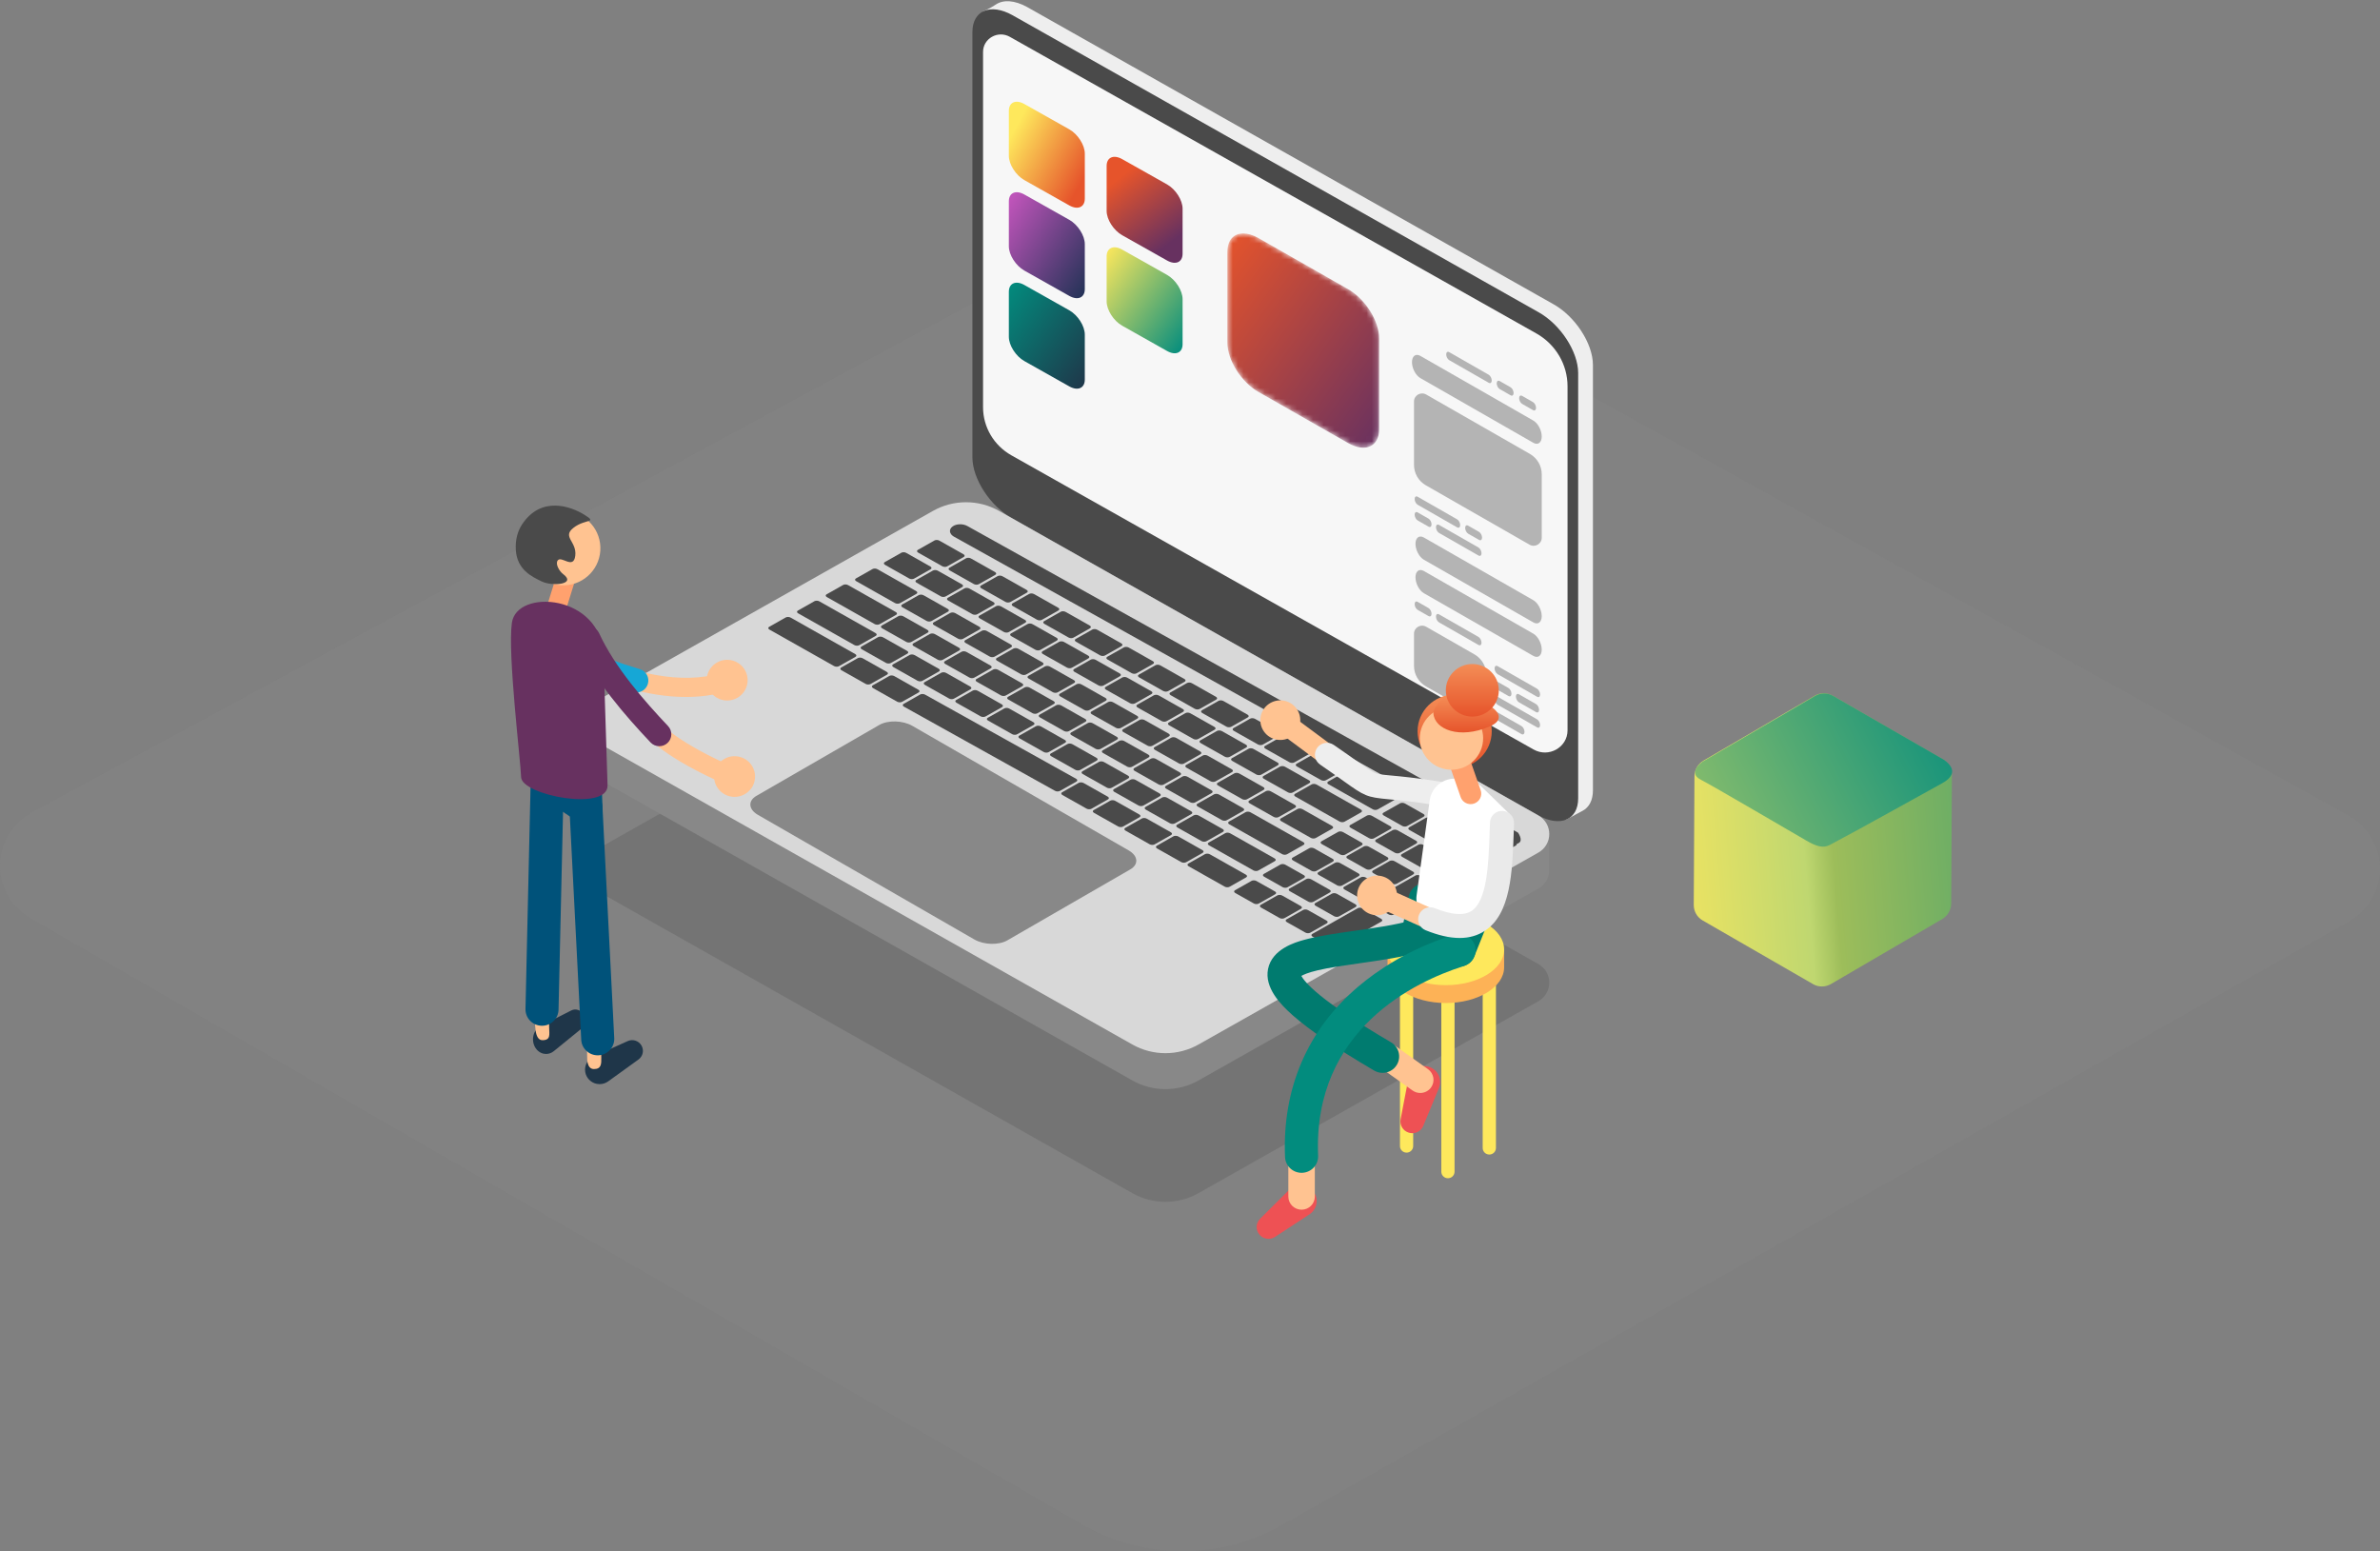 <svg width="445" height="290" viewBox="0 0 445 290" fill="none" xmlns="http://www.w3.org/2000/svg">
<rect x="0" y="0" width="445" height="290" fill="#808080" stroke="none"/>
<g style="mix-blend-mode:multiply" opacity="0.25">
<path fill-rule="evenodd" clip-rule="evenodd" d="M206.178 43.539L6.049 151.823C2.033 154.042 0.017 157.915 0 161.795V161.892C0.017 165.773 2.033 169.647 6.049 171.864L202.965 285.35C214.192 291.55 228.025 291.55 239.253 285.35L438.952 172.415C442.984 170.188 445 166.291 445 162.394C445 158.498 442.984 154.601 438.952 152.374L242.465 43.539C236.852 40.439 230.586 38.889 224.322 38.889C218.056 38.889 211.791 40.439 206.178 43.539Z" fill="#888888"/>
</g>
<path fill-rule="evenodd" clip-rule="evenodd" d="M316.727 66.717L316.726 66.716C316.726 66.716 316.727 66.717 316.727 66.717Z" fill="#B3F0FF"/>
<path fill-rule="evenodd" clip-rule="evenodd" d="M270.825 66.799C270.825 66.799 270.825 66.799 270.825 66.799C270.825 66.799 270.825 66.799 270.825 66.799Z" fill="#B3F0FF"/>
<g style="mix-blend-mode:multiply" opacity="0.25">
<path fill-rule="evenodd" clip-rule="evenodd" d="M110.906 166.141L211.734 223.065C215.554 225.221 220.259 225.221 224.078 223.065L287.619 187.191C290.362 185.643 290.362 181.772 287.619 180.223L186.791 123.299C182.972 121.143 178.266 121.143 174.447 123.299L110.906 159.173C108.163 160.721 108.163 164.592 110.906 166.141Z" fill="#4A4A4A"/>
</g>
<path fill-rule="evenodd" clip-rule="evenodd" d="M292.797 153.247L193.867 94.323C189.748 92.05 186.408 86.942 186.408 82.914L183.806 2.138C183.806 2.138 185.18 1.537 186.189 0.85C187.555 -0.081 189.667 0.002 192.037 1.309L290.38 56.83C294.5 59.102 297.839 64.21 297.839 68.239V147.746C297.839 149.621 297.116 150.932 295.927 151.568C294.561 152.298 292.797 153.247 292.797 153.247Z" fill="#EEEEEE"/>
<path fill-rule="evenodd" clip-rule="evenodd" d="M287.619 152.435L189.276 96.914C185.157 94.642 181.817 89.534 181.817 85.505V5.999C181.817 1.971 185.157 0.547 189.276 2.82L287.619 58.34C291.739 60.612 295.079 65.72 295.079 69.749V149.256C295.079 153.284 291.739 154.708 287.619 152.435Z" fill="#4A4A4A"/>
<path fill-rule="evenodd" clip-rule="evenodd" d="M282.961 159.859L217.611 195.834L116.084 138.515L108.903 134.462V140.941V142.239C109.088 143.364 109.754 144.425 110.906 145.075L211.734 201.999C213.556 203.026 215.579 203.563 217.611 203.611C219.84 203.662 222.08 203.126 224.078 201.999L287.619 166.126C288.771 165.475 289.437 164.415 289.621 163.289V161.992V156.326L282.961 159.859Z" fill="#888888"/>
<path fill-rule="evenodd" clip-rule="evenodd" d="M110.906 138.353L211.734 195.277C215.554 197.433 220.259 197.433 224.078 195.277L287.619 159.403C290.362 157.855 290.362 153.984 287.619 152.435L186.791 95.511C182.972 93.355 178.266 93.355 174.447 95.511L110.906 131.384C108.163 132.933 108.163 136.804 110.906 138.353Z" fill="#D8D8D8"/>
<path fill-rule="evenodd" clip-rule="evenodd" d="M169.996 108.153L165.475 105.6C165.212 105.452 165.193 105.222 165.431 105.086L168.527 103.335C168.766 103.199 169.173 103.209 169.436 103.358L173.957 105.91C174.22 106.06 174.239 106.289 174 106.425L170.905 108.177C170.665 108.312 170.258 108.301 169.996 108.153Z" fill="#4A4A4A"/>
<path fill-rule="evenodd" clip-rule="evenodd" d="M175.897 111.484L171.376 108.932C171.113 108.783 171.094 108.554 171.333 108.418L174.429 106.667C174.667 106.531 175.074 106.541 175.337 106.69L179.858 109.242C180.121 109.391 180.141 109.621 179.901 109.756L176.806 111.508C176.567 111.643 176.16 111.633 175.897 111.484Z" fill="#4A4A4A"/>
<path fill-rule="evenodd" clip-rule="evenodd" d="M181.798 114.816L177.277 112.264C177.014 112.115 176.995 111.886 177.234 111.75L180.33 109.998C180.569 109.862 180.976 109.873 181.238 110.022L185.759 112.574C186.022 112.723 186.042 112.952 185.802 113.088L182.707 114.84C182.468 114.975 182.061 114.965 181.798 114.816Z" fill="#4A4A4A"/>
<path fill-rule="evenodd" clip-rule="evenodd" d="M187.7 118.148L183.178 115.595C182.915 115.447 182.896 115.217 183.135 115.081L186.231 113.33C186.47 113.194 186.877 113.205 187.14 113.353L191.661 115.906C191.924 116.054 191.943 116.284 191.704 116.42L188.608 118.172C188.37 118.307 187.962 118.296 187.7 118.148Z" fill="#4A4A4A"/>
<path fill-rule="evenodd" clip-rule="evenodd" d="M193.601 121.479L189.08 118.927C188.817 118.778 188.798 118.549 189.036 118.413L192.132 116.662C192.371 116.526 192.778 116.536 193.041 116.685L197.562 119.237C197.825 119.386 197.844 119.616 197.605 119.751L194.51 121.503C194.271 121.639 193.864 121.628 193.601 121.479Z" fill="#4A4A4A"/>
<path fill-rule="evenodd" clip-rule="evenodd" d="M199.502 124.811L194.981 122.259C194.718 122.11 194.699 121.881 194.938 121.745L198.034 119.994C198.272 119.857 198.679 119.868 198.942 120.017L203.464 122.569C203.726 122.718 203.746 122.947 203.507 123.083L200.411 124.834C200.172 124.97 199.765 124.96 199.502 124.811Z" fill="#4A4A4A"/>
<path fill-rule="evenodd" clip-rule="evenodd" d="M205.404 128.143L200.883 125.59C200.619 125.442 200.601 125.212 200.839 125.076L203.935 123.325C204.174 123.189 204.581 123.2 204.843 123.348L209.365 125.901C209.628 126.049 209.647 126.279 209.408 126.415L206.312 128.166C206.073 128.302 205.666 128.291 205.404 128.143Z" fill="#4A4A4A"/>
<path fill-rule="evenodd" clip-rule="evenodd" d="M211.305 131.474L206.784 128.922C206.521 128.773 206.502 128.544 206.74 128.408L209.836 126.657C210.075 126.521 210.482 126.531 210.745 126.68L215.266 129.232C215.529 129.381 215.548 129.61 215.309 129.746L212.214 131.498C211.975 131.634 211.568 131.623 211.305 131.474Z" fill="#4A4A4A"/>
<path fill-rule="evenodd" clip-rule="evenodd" d="M217.206 134.806L212.685 132.254C212.422 132.105 212.403 131.875 212.642 131.739L215.738 129.988C215.976 129.853 216.384 129.863 216.646 130.011L221.167 132.564C221.43 132.713 221.449 132.942 221.211 133.078L218.115 134.829C217.876 134.965 217.469 134.955 217.206 134.806Z" fill="#4A4A4A"/>
<path fill-rule="evenodd" clip-rule="evenodd" d="M223.107 138.138L218.586 135.586C218.323 135.436 218.305 135.207 218.543 135.071L221.639 133.32C221.877 133.184 222.285 133.195 222.547 133.343L227.069 135.896C227.332 136.044 227.351 136.274 227.112 136.41L224.017 138.161C223.777 138.297 223.37 138.287 223.107 138.138Z" fill="#4A4A4A"/>
<path fill-rule="evenodd" clip-rule="evenodd" d="M229.009 141.469L224.488 138.917C224.225 138.768 224.206 138.539 224.445 138.403L227.54 136.652C227.779 136.516 228.186 136.526 228.449 136.675L232.97 139.227C233.233 139.376 233.252 139.605 233.013 139.742L229.918 141.493C229.678 141.629 229.271 141.618 229.009 141.469Z" fill="#4A4A4A"/>
<path fill-rule="evenodd" clip-rule="evenodd" d="M234.91 144.801L230.389 142.249C230.126 142.1 230.107 141.87 230.346 141.734L233.442 139.983C233.68 139.847 234.087 139.858 234.35 140.006L238.871 142.559C239.134 142.708 239.154 142.937 238.914 143.073L235.819 144.825C235.58 144.96 235.172 144.95 234.91 144.801Z" fill="#4A4A4A"/>
<path fill-rule="evenodd" clip-rule="evenodd" d="M240.811 148.132L236.29 145.581C236.027 145.431 236.008 145.202 236.247 145.066L239.343 143.315C239.581 143.179 239.989 143.19 240.252 143.338L244.772 145.891C245.035 146.04 245.055 146.269 244.816 146.405L241.72 148.156C241.481 148.292 241.074 148.282 240.811 148.132Z" fill="#4A4A4A"/>
<path fill-rule="evenodd" clip-rule="evenodd" d="M255.993 156.703L252.519 154.742C252.255 154.594 252.237 154.363 252.476 154.229L255.571 152.476C255.81 152.342 256.217 152.352 256.48 152.501L259.954 154.461C260.217 154.61 260.237 154.84 259.997 154.976L256.902 156.727C256.663 156.863 256.255 156.852 255.993 156.703Z" fill="#4A4A4A"/>
<path fill-rule="evenodd" clip-rule="evenodd" d="M260.811 159.424L257.338 157.462C257.075 157.315 257.056 157.084 257.294 156.949L260.39 155.197C260.629 155.062 261.036 155.072 261.299 155.221L264.773 157.182C265.036 157.331 265.055 157.56 264.816 157.696L261.721 159.448C261.481 159.583 261.074 159.573 260.811 159.424Z" fill="#4A4A4A"/>
<path fill-rule="evenodd" clip-rule="evenodd" d="M265.63 162.145L262.156 160.183C261.893 160.035 261.874 159.804 262.113 159.669L265.209 157.918C265.448 157.783 265.854 157.793 266.117 157.941L269.591 159.902C269.854 160.051 269.874 160.281 269.634 160.417L266.539 162.168C266.3 162.304 265.893 162.293 265.63 162.145Z" fill="#4A4A4A"/>
<path fill-rule="evenodd" clip-rule="evenodd" d="M270.449 164.865L266.975 162.903C266.711 162.755 266.693 162.525 266.932 162.39L270.027 160.638C270.266 160.503 270.673 160.513 270.936 160.662L274.41 162.623C274.673 162.772 274.692 163.001 274.453 163.137L271.358 164.888C271.119 165.024 270.711 165.013 270.449 164.865Z" fill="#4A4A4A"/>
<path fill-rule="evenodd" clip-rule="evenodd" d="M245.213 162.804L241.739 160.843C241.476 160.695 241.457 160.464 241.696 160.33L244.791 158.577C245.031 158.443 245.437 158.453 245.7 158.602L249.174 160.562C249.437 160.711 249.456 160.941 249.218 161.077L246.122 162.828C245.883 162.964 245.475 162.953 245.213 162.804Z" fill="#4A4A4A"/>
<path fill-rule="evenodd" clip-rule="evenodd" d="M250.032 165.525L246.558 163.563C246.294 163.415 246.276 163.185 246.515 163.05L249.61 161.298C249.849 161.163 250.256 161.173 250.519 161.322L253.993 163.283C254.256 163.432 254.275 163.661 254.036 163.797L250.941 165.549C250.701 165.684 250.294 165.674 250.032 165.525Z" fill="#4A4A4A"/>
<path fill-rule="evenodd" clip-rule="evenodd" d="M254.85 168.245L251.376 166.284C251.113 166.136 251.094 165.905 251.333 165.771L254.429 164.018C254.668 163.883 255.075 163.894 255.337 164.043L258.812 166.003C259.074 166.152 259.094 166.382 258.855 166.518L255.759 168.269C255.52 168.405 255.112 168.394 254.85 168.245Z" fill="#4A4A4A"/>
<path fill-rule="evenodd" clip-rule="evenodd" d="M259.669 170.966L256.195 169.004C255.931 168.856 255.913 168.626 256.152 168.491L264.637 163.688C264.876 163.553 265.283 163.563 265.546 163.712L269.02 165.674C269.282 165.821 269.302 166.052 269.063 166.187L260.578 170.989C260.339 171.125 259.931 171.114 259.669 170.966Z" fill="#4A4A4A"/>
<path fill-rule="evenodd" clip-rule="evenodd" d="M239.823 165.855L236.349 163.893C236.086 163.746 236.067 163.515 236.306 163.38L239.402 161.628C239.641 161.493 240.047 161.504 240.31 161.652L243.785 163.613C244.047 163.762 244.067 163.991 243.828 164.127L240.732 165.878C240.493 166.014 240.086 166.004 239.823 165.855Z" fill="#4A4A4A"/>
<path fill-rule="evenodd" clip-rule="evenodd" d="M244.642 168.576L241.168 166.614C240.905 166.466 240.886 166.235 241.125 166.1L244.22 164.348C244.459 164.214 244.866 164.224 245.129 164.372L248.603 166.333C248.866 166.482 248.885 166.712 248.646 166.848L245.551 168.599C245.312 168.734 244.904 168.724 244.642 168.576Z" fill="#4A4A4A"/>
<path fill-rule="evenodd" clip-rule="evenodd" d="M249.46 171.296L245.987 169.334C245.723 169.186 245.705 168.956 245.943 168.821L249.039 167.069C249.278 166.934 249.685 166.944 249.947 167.093L253.422 169.054C253.685 169.203 253.704 169.432 253.465 169.568L250.37 171.319C250.13 171.455 249.723 171.444 249.46 171.296Z" fill="#4A4A4A"/>
<path fill-rule="evenodd" clip-rule="evenodd" d="M234.433 168.905L230.959 166.944C230.696 166.796 230.677 166.565 230.916 166.431L234.012 164.678C234.251 164.544 234.657 164.554 234.92 164.703L238.395 166.663C238.658 166.812 238.677 167.042 238.438 167.178L235.342 168.929C235.103 169.065 234.696 169.054 234.433 168.905Z" fill="#4A4A4A"/>
<path fill-rule="evenodd" clip-rule="evenodd" d="M239.252 171.626L235.778 169.664C235.515 169.516 235.496 169.286 235.735 169.151L238.83 167.399C239.069 167.264 239.476 167.274 239.739 167.423L243.213 169.384C243.476 169.532 243.495 169.762 243.256 169.898L240.161 171.65C239.922 171.785 239.514 171.774 239.252 171.626Z" fill="#4A4A4A"/>
<path fill-rule="evenodd" clip-rule="evenodd" d="M244.071 174.346L240.597 172.385C240.333 172.237 240.314 172.006 240.554 171.872L243.649 170.119C243.888 169.984 244.295 169.995 244.557 170.144L248.031 172.104C248.295 172.253 248.314 172.482 248.075 172.619L244.98 174.37C244.74 174.506 244.333 174.495 244.071 174.346Z" fill="#4A4A4A"/>
<path fill-rule="evenodd" clip-rule="evenodd" d="M248.889 177.067L245.415 175.105C245.152 174.957 245.133 174.727 245.372 174.592L253.857 169.79C254.096 169.654 254.503 169.664 254.766 169.813L258.24 171.774C258.503 171.922 258.522 172.153 258.283 172.288L249.798 177.091C249.559 177.226 249.151 177.215 248.889 177.067Z" fill="#4A4A4A"/>
<path fill-rule="evenodd" clip-rule="evenodd" d="M250.484 153.593L242.191 148.912C241.929 148.763 241.909 148.534 242.149 148.398L245.244 146.646C245.483 146.511 245.89 146.521 246.153 146.67L254.446 151.351C254.709 151.5 254.728 151.73 254.489 151.866L251.393 153.617C251.154 153.753 250.747 153.742 250.484 153.593Z" fill="#4A4A4A"/>
<path fill-rule="evenodd" clip-rule="evenodd" d="M176.19 105.861L171.669 103.309C171.406 103.16 171.387 102.93 171.625 102.794L174.721 101.043C174.96 100.907 175.367 100.918 175.63 101.067L180.151 103.619C180.414 103.768 180.433 103.997 180.194 104.133L177.099 105.885C176.859 106.02 176.452 106.01 176.19 105.861Z" fill="#4A4A4A"/>
<path fill-rule="evenodd" clip-rule="evenodd" d="M182.091 109.193L177.57 106.64C177.307 106.492 177.288 106.262 177.527 106.126L180.623 104.375C180.861 104.239 181.268 104.249 181.531 104.399L186.052 106.95C186.315 107.099 186.335 107.329 186.095 107.465L183 109.217C182.761 109.352 182.354 109.341 182.091 109.193Z" fill="#4A4A4A"/>
<path fill-rule="evenodd" clip-rule="evenodd" d="M187.992 112.524L183.471 109.972C183.208 109.823 183.189 109.594 183.428 109.458L186.524 107.707C186.763 107.571 187.17 107.581 187.432 107.73L191.953 110.282C192.216 110.431 192.236 110.661 191.997 110.796L188.901 112.548C188.662 112.683 188.255 112.673 187.992 112.524Z" fill="#4A4A4A"/>
<path fill-rule="evenodd" clip-rule="evenodd" d="M193.894 115.856L189.372 113.304C189.11 113.155 189.09 112.925 189.329 112.79L192.425 111.038C192.664 110.902 193.071 110.913 193.334 111.061L197.855 113.614C198.118 113.762 198.137 113.992 197.898 114.128L194.803 115.88C194.564 116.015 194.156 116.005 193.894 115.856Z" fill="#4A4A4A"/>
<path fill-rule="evenodd" clip-rule="evenodd" d="M199.795 119.187L195.274 116.635C195.011 116.486 194.992 116.257 195.231 116.121L198.326 114.37C198.565 114.234 198.972 114.245 199.235 114.393L203.756 116.946C204.019 117.094 204.038 117.324 203.799 117.46L200.704 119.211C200.465 119.347 200.058 119.336 199.795 119.187Z" fill="#4A4A4A"/>
<path fill-rule="evenodd" clip-rule="evenodd" d="M205.696 122.519L201.175 119.967C200.912 119.818 200.893 119.588 201.132 119.453L204.228 117.701C204.466 117.566 204.874 117.576 205.136 117.725L209.658 120.277C209.921 120.426 209.94 120.655 209.701 120.791L206.605 122.543C206.366 122.678 205.959 122.668 205.696 122.519Z" fill="#4A4A4A"/>
<path fill-rule="evenodd" clip-rule="evenodd" d="M211.598 125.851L207.077 123.299C206.813 123.15 206.795 122.92 207.033 122.784L210.129 121.033C210.368 120.897 210.775 120.908 211.037 121.057L215.559 123.609C215.822 123.758 215.841 123.987 215.602 124.123L212.506 125.875C212.267 126.01 211.86 126 211.598 125.851Z" fill="#4A4A4A"/>
<path fill-rule="evenodd" clip-rule="evenodd" d="M217.499 129.183L212.978 126.63C212.715 126.481 212.696 126.252 212.935 126.116L216.03 124.365C216.269 124.229 216.676 124.239 216.939 124.388L221.46 126.94C221.723 127.089 221.742 127.319 221.503 127.455L218.408 129.206C218.169 129.342 217.762 129.331 217.499 129.183Z" fill="#4A4A4A"/>
<path fill-rule="evenodd" clip-rule="evenodd" d="M223.4 132.515L218.879 129.962C218.616 129.813 218.597 129.583 218.836 129.448L221.932 127.696C222.17 127.561 222.578 127.571 222.84 127.72L227.362 130.272C227.624 130.421 227.644 130.65 227.405 130.786L224.309 132.538C224.07 132.673 223.662 132.663 223.4 132.515Z" fill="#4A4A4A"/>
<path fill-rule="evenodd" clip-rule="evenodd" d="M229.301 135.845L224.781 133.294C224.518 133.144 224.499 132.915 224.737 132.779L227.833 131.028C228.072 130.892 228.479 130.903 228.741 131.051L233.263 133.604C233.526 133.753 233.545 133.982 233.306 134.118L230.211 135.869C229.971 136.005 229.564 135.995 229.301 135.845Z" fill="#4A4A4A"/>
<path fill-rule="evenodd" clip-rule="evenodd" d="M235.203 139.177L230.682 136.625C230.419 136.476 230.4 136.247 230.639 136.111L233.734 134.36C233.973 134.224 234.38 134.234 234.643 134.383L239.164 136.935C239.427 137.084 239.446 137.314 239.207 137.45L236.112 139.201C235.872 139.337 235.465 139.326 235.203 139.177Z" fill="#4A4A4A"/>
<path fill-rule="evenodd" clip-rule="evenodd" d="M241.104 142.509L236.583 139.957C236.32 139.808 236.301 139.579 236.54 139.442L239.636 137.691C239.874 137.555 240.282 137.566 240.544 137.714L245.065 140.267C245.328 140.416 245.348 140.645 245.108 140.781L242.013 142.532C241.774 142.668 241.366 142.658 241.104 142.509Z" fill="#4A4A4A"/>
<path fill-rule="evenodd" clip-rule="evenodd" d="M247.005 145.841L242.484 143.289C242.221 143.14 242.202 142.91 242.441 142.774L245.537 141.023C245.775 140.887 246.183 140.898 246.445 141.047L250.967 143.599C251.229 143.748 251.249 143.977 251.01 144.113L247.914 145.864C247.675 146 247.268 145.99 247.005 145.841Z" fill="#4A4A4A"/>
<path fill-rule="evenodd" clip-rule="evenodd" d="M262.187 154.412L258.713 152.45C258.45 152.302 258.431 152.072 258.67 151.937L261.766 150.184C262.005 150.05 262.412 150.06 262.674 150.209L266.148 152.17C266.411 152.318 266.431 152.548 266.191 152.684L263.096 154.435C262.857 154.571 262.449 154.56 262.187 154.412Z" fill="#4A4A4A"/>
<path fill-rule="evenodd" clip-rule="evenodd" d="M267.006 157.132L263.532 155.17C263.268 155.023 263.25 154.792 263.488 154.657L266.584 152.905C266.823 152.77 267.23 152.781 267.493 152.929L270.967 154.89C271.23 155.039 271.249 155.268 271.01 155.404L267.915 157.156C267.676 157.292 267.268 157.281 267.006 157.132Z" fill="#4A4A4A"/>
<path fill-rule="evenodd" clip-rule="evenodd" d="M271.824 159.852L268.35 157.891C268.087 157.743 268.068 157.512 268.307 157.378L271.403 155.625C271.642 155.491 272.049 155.501 272.311 155.65L275.785 157.61C276.048 157.76 276.068 157.989 275.829 158.125L272.733 159.876C272.494 160.012 272.087 160.001 271.824 159.852Z" fill="#4A4A4A"/>
<path fill-rule="evenodd" clip-rule="evenodd" d="M256.678 151.302L248.385 146.62C248.123 146.471 248.103 146.242 248.343 146.106L251.438 144.355C251.677 144.219 252.084 144.23 252.347 144.378L260.64 149.059C260.903 149.208 260.922 149.438 260.683 149.574L257.587 151.325C257.348 151.461 256.941 151.45 256.678 151.302Z" fill="#4A4A4A"/>
<path fill-rule="evenodd" clip-rule="evenodd" d="M163.544 116.674L154.598 111.622C154.334 111.474 154.315 111.243 154.554 111.108L157.65 109.357C157.889 109.222 158.296 109.232 158.559 109.38L167.506 114.431C167.768 114.58 167.788 114.809 167.549 114.945L164.453 116.697C164.214 116.832 163.807 116.822 163.544 116.674Z" fill="#4A4A4A"/>
<path fill-rule="evenodd" clip-rule="evenodd" d="M169.446 120.005L164.925 117.453C164.662 117.304 164.643 117.074 164.881 116.938L167.977 115.187C168.216 115.051 168.623 115.062 168.886 115.21L173.407 117.763C173.67 117.912 173.689 118.141 173.45 118.277L170.355 120.028C170.116 120.164 169.708 120.154 169.446 120.005Z" fill="#4A4A4A"/>
<path fill-rule="evenodd" clip-rule="evenodd" d="M175.347 123.336L170.826 120.784C170.563 120.635 170.544 120.406 170.783 120.27L173.879 118.519C174.117 118.383 174.524 118.393 174.787 118.542L179.308 121.094C179.571 121.243 179.591 121.473 179.351 121.609L176.256 123.36C176.017 123.495 175.61 123.485 175.347 123.336Z" fill="#4A4A4A"/>
<path fill-rule="evenodd" clip-rule="evenodd" d="M181.249 126.668L176.727 124.116C176.464 123.967 176.445 123.738 176.684 123.601L179.78 121.85C180.019 121.714 180.426 121.725 180.688 121.873L185.21 124.426C185.473 124.575 185.492 124.804 185.253 124.94L182.157 126.691C181.918 126.827 181.511 126.817 181.249 126.668Z" fill="#4A4A4A"/>
<path fill-rule="evenodd" clip-rule="evenodd" d="M187.15 130L182.629 127.447C182.365 127.299 182.347 127.069 182.585 126.933L185.681 125.182C185.92 125.046 186.327 125.056 186.59 125.205L191.111 127.757C191.374 127.906 191.393 128.136 191.154 128.272L188.058 130.023C187.82 130.159 187.412 130.148 187.15 130Z" fill="#4A4A4A"/>
<path fill-rule="evenodd" clip-rule="evenodd" d="M193.051 133.331L188.53 130.779C188.267 130.63 188.248 130.401 188.487 130.265L191.582 128.514C191.821 128.378 192.228 128.388 192.491 128.537L197.012 131.089C197.275 131.238 197.294 131.468 197.056 131.604L193.96 133.355C193.721 133.491 193.314 133.48 193.051 133.331Z" fill="#4A4A4A"/>
<path fill-rule="evenodd" clip-rule="evenodd" d="M198.952 136.663L194.431 134.111C194.168 133.962 194.149 133.732 194.388 133.596L197.484 131.845C197.722 131.709 198.13 131.72 198.392 131.868L202.914 134.421C203.177 134.57 203.196 134.799 202.957 134.935L199.861 136.687C199.622 136.822 199.215 136.812 198.952 136.663Z" fill="#4A4A4A"/>
<path fill-rule="evenodd" clip-rule="evenodd" d="M204.854 139.995L200.333 137.442C200.069 137.294 200.051 137.064 200.289 136.928L203.385 135.177C203.624 135.041 204.031 135.052 204.293 135.2L208.815 137.752C209.078 137.901 209.097 138.131 208.858 138.267L205.763 140.018C205.523 140.154 205.116 140.143 204.854 139.995Z" fill="#4A4A4A"/>
<path fill-rule="evenodd" clip-rule="evenodd" d="M210.755 143.326L206.234 140.774C205.971 140.625 205.952 140.396 206.191 140.26L209.286 138.509C209.525 138.373 209.932 138.383 210.195 138.532L214.716 141.084C214.979 141.233 214.998 141.462 214.759 141.598L211.664 143.349C211.425 143.486 211.018 143.475 210.755 143.326Z" fill="#4A4A4A"/>
<path fill-rule="evenodd" clip-rule="evenodd" d="M216.656 146.658L212.135 144.106C211.872 143.957 211.853 143.727 212.092 143.591L215.188 141.84C215.426 141.704 215.834 141.715 216.096 141.864L220.618 144.416C220.88 144.564 220.9 144.794 220.661 144.93L217.565 146.681C217.326 146.817 216.919 146.807 216.656 146.658Z" fill="#4A4A4A"/>
<path fill-rule="evenodd" clip-rule="evenodd" d="M222.557 149.99L218.037 147.437C217.774 147.288 217.755 147.059 217.993 146.923L221.089 145.172C221.328 145.036 221.735 145.047 221.998 145.195L226.519 147.748C226.782 147.896 226.801 148.126 226.562 148.262L223.467 150.013C223.227 150.149 222.82 150.138 222.557 149.99Z" fill="#4A4A4A"/>
<path fill-rule="evenodd" clip-rule="evenodd" d="M228.459 153.322L223.938 150.769C223.675 150.62 223.656 150.39 223.895 150.255L226.99 148.504C227.229 148.368 227.636 148.378 227.899 148.527L232.42 151.079C232.683 151.228 232.702 151.457 232.463 151.593L229.368 153.345C229.129 153.48 228.721 153.47 228.459 153.322Z" fill="#4A4A4A"/>
<path fill-rule="evenodd" clip-rule="evenodd" d="M239.726 159.682L229.839 154.101C229.576 153.952 229.557 153.722 229.796 153.587L232.892 151.835C233.13 151.699 233.538 151.71 233.8 151.858L243.687 157.44C243.95 157.589 243.969 157.819 243.731 157.954L240.635 159.705C240.396 159.841 239.988 159.831 239.726 159.682Z" fill="#4A4A4A"/>
<path fill-rule="evenodd" clip-rule="evenodd" d="M159.747 120.598L149.229 114.66C148.966 114.512 148.947 114.282 149.186 114.146L152.281 112.394C152.52 112.26 152.928 112.269 153.19 112.418L163.708 118.356C163.971 118.505 163.99 118.734 163.751 118.87L160.656 120.621C160.417 120.757 160.01 120.747 159.747 120.598Z" fill="#4A4A4A"/>
<path fill-rule="evenodd" clip-rule="evenodd" d="M171.549 127.261L167.028 124.709C166.765 124.56 166.746 124.331 166.985 124.195L170.081 122.444C170.319 122.308 170.727 122.318 170.989 122.467L175.511 125.019C175.773 125.168 175.793 125.398 175.554 125.534L172.458 127.285C172.219 127.421 171.812 127.41 171.549 127.261Z" fill="#4A4A4A"/>
<path fill-rule="evenodd" clip-rule="evenodd" d="M177.451 130.593L172.93 128.041C172.667 127.892 172.648 127.662 172.887 127.526L175.982 125.775C176.221 125.639 176.628 125.65 176.891 125.798L181.412 128.351C181.675 128.5 181.694 128.729 181.455 128.865L178.36 130.616C178.12 130.752 177.713 130.742 177.451 130.593Z" fill="#4A4A4A"/>
<path fill-rule="evenodd" clip-rule="evenodd" d="M183.352 133.925L178.831 131.372C178.568 131.223 178.549 130.994 178.788 130.858L181.884 129.107C182.122 128.971 182.529 128.981 182.792 129.13L187.313 131.682C187.576 131.831 187.596 132.061 187.356 132.197L184.261 133.948C184.022 134.084 183.615 134.073 183.352 133.925Z" fill="#4A4A4A"/>
<path fill-rule="evenodd" clip-rule="evenodd" d="M189.253 137.256L184.732 134.704C184.469 134.555 184.45 134.326 184.689 134.19L187.785 132.438C188.024 132.303 188.431 132.313 188.693 132.462L193.214 135.014C193.477 135.163 193.497 135.393 193.257 135.528L190.162 137.28C189.923 137.415 189.516 137.405 189.253 137.256Z" fill="#4A4A4A"/>
<path fill-rule="evenodd" clip-rule="evenodd" d="M195.155 140.588L190.633 138.036C190.371 137.887 190.351 137.658 190.59 137.521L193.686 135.77C193.925 135.634 194.332 135.645 194.595 135.793L199.116 138.346C199.379 138.495 199.398 138.724 199.159 138.86L196.064 140.612C195.825 140.747 195.417 140.737 195.155 140.588Z" fill="#4A4A4A"/>
<path fill-rule="evenodd" clip-rule="evenodd" d="M201.056 143.919L196.535 141.367C196.272 141.219 196.253 140.989 196.492 140.853L199.587 139.102C199.826 138.966 200.233 138.976 200.496 139.125L205.017 141.677C205.28 141.826 205.299 142.056 205.06 142.192L201.965 143.943C201.726 144.079 201.318 144.068 201.056 143.919Z" fill="#4A4A4A"/>
<path fill-rule="evenodd" clip-rule="evenodd" d="M206.957 147.251L202.436 144.699C202.173 144.55 202.154 144.321 202.393 144.185L205.489 142.434C205.727 142.297 206.134 142.308 206.397 142.457L210.918 145.009C211.181 145.158 211.201 145.387 210.962 145.523L207.866 147.274C207.627 147.41 207.22 147.4 206.957 147.251Z" fill="#4A4A4A"/>
<path fill-rule="evenodd" clip-rule="evenodd" d="M212.859 150.583L208.337 148.031C208.074 147.882 208.055 147.652 208.294 147.517L211.39 145.765C211.629 145.629 212.036 145.64 212.299 145.788L216.82 148.341C217.083 148.49 217.102 148.719 216.863 148.855L213.767 150.606C213.528 150.742 213.121 150.732 212.859 150.583Z" fill="#4A4A4A"/>
<path fill-rule="evenodd" clip-rule="evenodd" d="M218.76 153.915L214.239 151.362C213.976 151.213 213.957 150.984 214.195 150.848L217.291 149.097C217.53 148.961 217.937 148.972 218.2 149.12L222.721 151.673C222.984 151.821 223.003 152.051 222.764 152.187L219.669 153.938C219.43 154.074 219.023 154.063 218.76 153.915Z" fill="#4A4A4A"/>
<path fill-rule="evenodd" clip-rule="evenodd" d="M224.661 157.246L220.14 154.694C219.877 154.545 219.858 154.315 220.097 154.18L223.192 152.429C223.431 152.293 223.838 152.303 224.101 152.452L228.623 155.004C228.885 155.153 228.905 155.382 228.666 155.518L225.57 157.269C225.331 157.406 224.924 157.395 224.661 157.246Z" fill="#4A4A4A"/>
<path fill-rule="evenodd" clip-rule="evenodd" d="M234.358 162.721L226.042 158.026C225.778 157.877 225.76 157.647 225.998 157.511L229.094 155.76C229.333 155.624 229.74 155.635 230.002 155.784L238.319 160.478C238.582 160.627 238.601 160.857 238.362 160.993L235.267 162.744C235.028 162.88 234.62 162.869 234.358 162.721Z" fill="#4A4A4A"/>
<path fill-rule="evenodd" clip-rule="evenodd" d="M155.949 124.523L143.861 117.699C143.598 117.55 143.579 117.32 143.818 117.184L146.913 115.433C147.152 115.297 147.559 115.308 147.822 115.457L159.91 122.281C160.173 122.43 160.193 122.659 159.953 122.795L156.858 124.546C156.619 124.682 156.212 124.672 155.949 124.523Z" fill="#4A4A4A"/>
<path fill-rule="evenodd" clip-rule="evenodd" d="M161.85 127.855L157.329 125.302C157.066 125.153 157.047 124.924 157.286 124.788L160.382 123.037C160.621 122.901 161.027 122.911 161.29 123.06L165.811 125.612C166.074 125.761 166.094 125.991 165.855 126.127L162.759 127.878C162.52 128.014 162.113 128.003 161.85 127.855Z" fill="#4A4A4A"/>
<path fill-rule="evenodd" clip-rule="evenodd" d="M167.752 131.186L163.23 128.634C162.967 128.485 162.948 128.256 163.187 128.119L166.283 126.368C166.522 126.232 166.929 126.243 167.192 126.391L171.713 128.944C171.976 129.093 171.995 129.322 171.756 129.458L168.66 131.209C168.422 131.345 168.014 131.335 167.752 131.186Z" fill="#4A4A4A"/>
<path fill-rule="evenodd" clip-rule="evenodd" d="M197.258 147.844L169.002 132.103C168.739 131.955 168.72 131.724 168.959 131.589L172.054 129.837C172.294 129.702 172.701 129.713 172.964 129.861L201.219 145.602C201.482 145.751 201.501 145.981 201.263 146.117L198.167 147.868C197.928 148.004 197.521 147.993 197.258 147.844Z" fill="#4A4A4A"/>
<path fill-rule="evenodd" clip-rule="evenodd" d="M203.159 151.176L198.638 148.624C198.376 148.475 198.357 148.246 198.595 148.11L201.691 146.359C201.93 146.222 202.337 146.233 202.599 146.382L207.121 148.934C207.384 149.083 207.403 149.312 207.164 149.448L204.069 151.199C203.829 151.335 203.422 151.325 203.159 151.176Z" fill="#4A4A4A"/>
<path fill-rule="evenodd" clip-rule="evenodd" d="M209.061 154.508L204.54 151.955C204.277 151.807 204.258 151.577 204.497 151.441L207.592 149.69C207.831 149.554 208.238 149.565 208.501 149.713L213.022 152.266C213.285 152.414 213.304 152.644 213.065 152.78L209.97 154.531C209.73 154.667 209.323 154.656 209.061 154.508Z" fill="#4A4A4A"/>
<path fill-rule="evenodd" clip-rule="evenodd" d="M214.962 157.84L210.441 155.287C210.178 155.138 210.159 154.909 210.398 154.773L213.494 153.022C213.732 152.886 214.139 152.896 214.402 153.045L218.923 155.597C219.186 155.746 219.206 155.976 218.966 156.111L215.871 157.863C215.632 157.999 215.225 157.988 214.962 157.84Z" fill="#4A4A4A"/>
<path fill-rule="evenodd" clip-rule="evenodd" d="M220.863 161.171L216.342 158.619C216.079 158.47 216.06 158.24 216.299 158.104L219.395 156.353C219.634 156.217 220.041 156.228 220.304 156.376L224.824 158.929C225.087 159.078 225.107 159.307 224.868 159.443L221.772 161.194C221.533 161.33 221.126 161.32 220.863 161.171Z" fill="#4A4A4A"/>
<path fill-rule="evenodd" clip-rule="evenodd" d="M228.99 165.759L222.243 161.95C221.98 161.802 221.961 161.572 222.201 161.436L225.296 159.684C225.535 159.549 225.942 159.56 226.204 159.708L232.951 163.517C233.214 163.665 233.233 163.895 232.994 164.031L229.898 165.782C229.659 165.918 229.252 165.907 228.99 165.759Z" fill="#4A4A4A"/>
<path fill-rule="evenodd" clip-rule="evenodd" d="M283.831 155.662L180.925 98.371C180.079 97.87 178.813 97.897 178.095 98.433C177.378 98.967 177.482 99.806 178.328 100.308L281.234 157.598C282.08 158.099 283.347 158.073 284.064 157.537C284.781 157.002 283.831 155.662 283.831 155.662Z" fill="#4A4A4A"/>
<path fill-rule="evenodd" clip-rule="evenodd" d="M250.603 159.754L247.129 157.792C246.866 157.645 246.847 157.414 247.086 157.279L250.181 155.527C250.421 155.392 250.827 155.403 251.09 155.551L254.564 157.512C254.827 157.661 254.847 157.89 254.607 158.026L251.512 159.777C251.273 159.913 250.865 159.903 250.603 159.754Z" fill="#4A4A4A"/>
<path fill-rule="evenodd" clip-rule="evenodd" d="M255.422 162.474L251.948 160.513C251.684 160.365 251.666 160.134 251.905 160L255 158.247C255.239 158.113 255.646 158.122 255.909 158.272L259.383 160.232C259.646 160.381 259.665 160.611 259.426 160.747L256.331 162.498C256.091 162.634 255.684 162.623 255.422 162.474Z" fill="#4A4A4A"/>
<path fill-rule="evenodd" clip-rule="evenodd" d="M260.24 165.195L256.766 163.233C256.503 163.085 256.484 162.855 256.723 162.72L259.819 160.968C260.058 160.833 260.465 160.843 260.727 160.992L264.201 162.953C264.464 163.102 264.484 163.331 264.244 163.467L261.149 165.218C260.91 165.354 260.503 165.344 260.24 165.195Z" fill="#4A4A4A"/>
<path fill-rule="evenodd" clip-rule="evenodd" d="M279.418 159.801L275.944 157.839C275.681 157.692 275.662 157.461 275.901 157.326L278.997 155.574C279.236 155.439 279.643 155.449 279.905 155.598L283.38 157.559C283.642 157.708 283.662 157.937 283.423 158.073L280.327 159.825C280.088 159.96 279.68 159.95 279.418 159.801Z" fill="#4A4A4A"/>
<path fill-rule="evenodd" clip-rule="evenodd" d="M167.342 112.748L160.084 108.651C159.822 108.502 159.802 108.273 160.042 108.137L163.137 106.386C163.376 106.25 163.783 106.26 164.046 106.409L171.304 110.506C171.566 110.655 171.586 110.884 171.347 111.02L168.251 112.772C168.012 112.907 167.605 112.897 167.342 112.748Z" fill="#4A4A4A"/>
<path fill-rule="evenodd" clip-rule="evenodd" d="M173.244 116.08L168.723 113.528C168.459 113.379 168.441 113.149 168.679 113.013L171.775 111.262C172.014 111.126 172.421 111.137 172.683 111.285L177.205 113.838C177.468 113.987 177.487 114.216 177.248 114.352L174.153 116.103C173.913 116.239 173.506 116.229 173.244 116.08Z" fill="#4A4A4A"/>
<path fill-rule="evenodd" clip-rule="evenodd" d="M179.145 119.411L174.624 116.859C174.361 116.71 174.342 116.481 174.581 116.345L177.676 114.594C177.915 114.458 178.322 114.468 178.585 114.617L183.106 117.169C183.369 117.318 183.388 117.548 183.149 117.684L180.054 119.435C179.815 119.571 179.408 119.56 179.145 119.411Z" fill="#4A4A4A"/>
<path fill-rule="evenodd" clip-rule="evenodd" d="M185.046 122.743L180.525 120.191C180.262 120.042 180.243 119.813 180.482 119.677L183.578 117.925C183.816 117.79 184.224 117.8 184.486 117.949L189.007 120.501C189.27 120.65 189.289 120.879 189.051 121.016L185.955 122.767C185.716 122.902 185.309 122.892 185.046 122.743Z" fill="#4A4A4A"/>
<path fill-rule="evenodd" clip-rule="evenodd" d="M190.947 126.075L186.426 123.523C186.164 123.374 186.144 123.144 186.383 123.008L189.479 121.257C189.718 121.121 190.125 121.132 190.388 121.281L194.909 123.833C195.172 123.982 195.191 124.211 194.952 124.347L191.857 126.099C191.617 126.234 191.21 126.224 190.947 126.075Z" fill="#4A4A4A"/>
<path fill-rule="evenodd" clip-rule="evenodd" d="M196.849 129.406L192.328 126.854C192.065 126.705 192.046 126.476 192.285 126.34L195.38 124.589C195.619 124.453 196.026 124.463 196.289 124.612L200.81 127.164C201.073 127.313 201.092 127.543 200.853 127.679L197.758 129.43C197.519 129.566 197.111 129.555 196.849 129.406Z" fill="#4A4A4A"/>
<path fill-rule="evenodd" clip-rule="evenodd" d="M202.75 132.738L198.229 130.186C197.966 130.037 197.947 129.808 198.186 129.672L201.282 127.92C201.52 127.784 201.927 127.795 202.19 127.943L206.711 130.496C206.974 130.645 206.994 130.875 206.754 131.01L203.659 132.762C203.42 132.897 203.013 132.887 202.75 132.738Z" fill="#4A4A4A"/>
<path fill-rule="evenodd" clip-rule="evenodd" d="M208.651 136.07L204.13 133.518C203.867 133.369 203.848 133.139 204.087 133.003L207.183 131.252C207.422 131.116 207.829 131.127 208.092 131.275L212.612 133.828C212.875 133.977 212.895 134.206 212.656 134.342L209.56 136.093C209.321 136.229 208.914 136.219 208.651 136.07Z" fill="#4A4A4A"/>
<path fill-rule="evenodd" clip-rule="evenodd" d="M214.553 139.401L210.031 136.849C209.769 136.7 209.75 136.471 209.988 136.335L213.084 134.584C213.323 134.448 213.73 134.458 213.993 134.607L218.514 137.159C218.777 137.308 218.796 137.538 218.557 137.673L215.462 139.425C215.223 139.561 214.815 139.55 214.553 139.401Z" fill="#4A4A4A"/>
<path fill-rule="evenodd" clip-rule="evenodd" d="M220.454 142.733L215.933 140.181C215.67 140.032 215.651 139.802 215.89 139.667L218.985 137.915C219.224 137.779 219.631 137.79 219.894 137.939L224.415 140.491C224.678 140.64 224.698 140.869 224.458 141.005L221.363 142.757C221.124 142.892 220.717 142.882 220.454 142.733Z" fill="#4A4A4A"/>
<path fill-rule="evenodd" clip-rule="evenodd" d="M226.355 146.065L221.834 143.513C221.571 143.364 221.552 143.134 221.791 142.998L224.887 141.247C225.126 141.111 225.533 141.122 225.795 141.27L230.317 143.823C230.58 143.971 230.599 144.201 230.36 144.337L227.264 146.088C227.025 146.224 226.618 146.213 226.355 146.065Z" fill="#4A4A4A"/>
<path fill-rule="evenodd" clip-rule="evenodd" d="M232.257 149.397L227.736 146.844C227.472 146.695 227.454 146.466 227.692 146.33L230.788 144.579C231.026 144.443 231.434 144.453 231.697 144.602L236.218 147.154C236.481 147.303 236.5 147.532 236.261 147.669L233.165 149.42C232.927 149.556 232.519 149.545 232.257 149.397Z" fill="#4A4A4A"/>
<path fill-rule="evenodd" clip-rule="evenodd" d="M238.158 152.728L233.637 150.176C233.374 150.027 233.355 149.797 233.593 149.662L236.689 147.91C236.928 147.775 237.335 147.785 237.598 147.934L242.119 150.486C242.382 150.635 242.401 150.864 242.162 151L239.067 152.752C238.828 152.887 238.42 152.877 238.158 152.728Z" fill="#4A4A4A"/>
<path fill-rule="evenodd" clip-rule="evenodd" d="M245.095 156.644L239.538 153.508C239.275 153.358 239.256 153.129 239.495 152.994L242.591 151.242C242.83 151.106 243.237 151.117 243.499 151.265L249.055 154.402C249.319 154.551 249.338 154.78 249.099 154.916L246.003 156.668C245.764 156.803 245.357 156.793 245.095 156.644Z" fill="#4A4A4A"/>
<path fill-rule="evenodd" clip-rule="evenodd" d="M165.648 123.93L161.127 121.377C160.864 121.228 160.845 120.999 161.084 120.863L164.18 119.112C164.418 118.976 164.826 118.986 165.088 119.135L169.609 121.687C169.872 121.837 169.891 122.066 169.652 122.202L166.557 123.953C166.318 124.089 165.911 124.078 165.648 123.93Z" fill="#4A4A4A"/>
<path fill-rule="evenodd" clip-rule="evenodd" d="M182.174 175.632L141.729 152.348C139.94 151.319 139.81 149.724 141.436 148.785L164.399 135.534C166.026 134.595 168.794 134.668 170.582 135.698L211.027 158.981C212.815 160.01 212.946 161.605 211.319 162.544L188.356 175.796C186.73 176.735 183.962 176.662 182.174 175.632Z" fill="#888888"/>
<path fill-rule="evenodd" clip-rule="evenodd" d="M286.753 140.125L189.123 85.133C185.833 83.281 183.806 79.85 183.806 76.137V9.706C183.806 7.197 186.582 5.628 188.805 6.88L287.248 62.33C290.862 64.365 293.09 68.134 293.09 72.213V136.543C293.09 139.723 289.571 141.712 286.753 140.125Z" fill="#F7F7F7"/>
<path fill-rule="evenodd" clip-rule="evenodd" d="M266.659 73.755L286.046 84.855C287.42 85.642 288.267 87.096 288.267 88.669V100.528C288.267 101.686 287.003 102.41 285.991 101.831L266.604 90.731C265.23 89.944 264.383 88.491 264.383 86.917V75.058C264.383 73.9 265.648 73.177 266.659 73.755Z" fill="#B4B4B4"/>
<path fill-rule="evenodd" clip-rule="evenodd" d="M266.659 117.17L275.681 122.335C277.055 123.123 277.901 124.576 277.901 126.15V132.173C277.901 133.33 276.637 134.054 275.626 133.475L266.604 128.31C265.23 127.523 264.383 126.07 264.383 124.496V118.473C264.383 117.315 265.648 116.592 266.659 117.17Z" fill="#B4B4B4"/>
<path fill-rule="evenodd" clip-rule="evenodd" d="M264.504 93.294C264.504 92.88 264.758 92.69 265.07 92.87L272.451 97.095C272.764 97.275 273.018 97.754 273.018 98.168C273.018 98.582 272.764 98.772 272.45 98.593L265.07 94.367C264.758 94.188 264.504 93.708 264.504 93.294Z" fill="#B4B4B4"/>
<path fill-rule="evenodd" clip-rule="evenodd" d="M268.492 98.558C268.492 98.144 268.746 97.954 269.058 98.133L276.439 102.359C276.752 102.538 277.006 103.018 277.006 103.432C277.006 103.845 276.752 104.035 276.439 103.856L269.058 99.63C268.746 99.451 268.492 98.971 268.492 98.558Z" fill="#B4B4B4"/>
<path fill-rule="evenodd" clip-rule="evenodd" d="M264.659 101.667C264.66 100.521 265.363 99.993 266.23 100.491L286.696 112.207C287.562 112.704 288.266 114.036 288.265 115.183C288.265 116.329 287.561 116.856 286.694 116.359L266.23 104.642C265.362 104.147 264.659 102.814 264.659 101.667Z" fill="#B4B4B4"/>
<path fill-rule="evenodd" clip-rule="evenodd" d="M264.003 67.712C264.003 66.566 264.706 66.038 265.574 66.535L286.696 78.628C287.563 79.124 288.266 80.456 288.266 81.603C288.265 82.749 287.562 83.277 286.695 82.78L265.573 70.687C264.706 70.191 264.003 68.859 264.003 67.712Z" fill="#B4B4B4"/>
<path fill-rule="evenodd" clip-rule="evenodd" d="M264.659 107.928C264.66 106.781 265.363 106.254 266.23 106.751L286.696 118.468C287.562 118.964 288.266 120.297 288.265 121.443C288.265 122.589 287.561 123.117 286.694 122.62L266.23 110.903C265.362 110.407 264.659 109.074 264.659 107.928Z" fill="#B4B4B4"/>
<path fill-rule="evenodd" clip-rule="evenodd" d="M273.948 98.701C273.948 98.287 274.202 98.097 274.514 98.276L276.541 99.436C276.854 99.615 277.107 100.096 277.107 100.509C277.107 100.923 276.854 101.113 276.541 100.934L274.514 99.774C274.201 99.594 273.948 99.115 273.948 98.701Z" fill="#B4B4B4"/>
<path fill-rule="evenodd" clip-rule="evenodd" d="M270.403 66.26C270.403 65.846 270.657 65.656 270.969 65.836L278.35 70.061C278.663 70.24 278.917 70.721 278.916 71.134C278.916 71.548 278.663 71.738 278.349 71.559L270.969 67.333C270.656 67.154 270.403 66.674 270.403 66.26Z" fill="#B4B4B4"/>
<path fill-rule="evenodd" clip-rule="evenodd" d="M279.846 71.667C279.847 71.253 280.1 71.063 280.413 71.242L282.44 72.403C282.752 72.582 283.006 73.062 283.006 73.475C283.006 73.889 282.752 74.079 282.439 73.9L280.413 72.74C280.1 72.561 279.846 72.08 279.846 71.667Z" fill="#B4B4B4"/>
<path fill-rule="evenodd" clip-rule="evenodd" d="M265.574 68.68C265.574 68.267 265.827 68.077 266.14 68.256L269.831 70.369C270.143 70.548 270.397 71.028 270.397 71.442C270.396 71.856 270.143 72.046 269.83 71.866L266.14 69.754C265.827 69.574 265.574 69.094 265.574 68.68Z" fill="#B4B4B4"/>
<path fill-rule="evenodd" clip-rule="evenodd" d="M284.04 74.439C284.04 74.026 284.294 73.835 284.607 74.015L286.634 75.175C286.946 75.354 287.2 75.835 287.2 76.248C287.199 76.662 286.946 76.852 286.633 76.672L284.606 75.512C284.294 75.333 284.04 74.853 284.04 74.439Z" fill="#B4B4B4"/>
<path fill-rule="evenodd" clip-rule="evenodd" d="M264.504 96.223C264.504 95.809 264.758 95.619 265.07 95.799L267.097 96.958C267.41 97.138 267.663 97.619 267.663 98.032C267.663 98.445 267.41 98.635 267.097 98.456L265.07 97.296C264.758 97.117 264.504 96.637 264.504 96.223Z" fill="#B4B4B4"/>
<path fill-rule="evenodd" clip-rule="evenodd" d="M279.449 124.96C279.449 124.546 279.703 124.355 280.016 124.535L287.396 128.76C287.709 128.94 287.963 129.42 287.962 129.834C287.962 130.247 287.709 130.437 287.395 130.258L280.015 126.033C279.702 125.853 279.449 125.373 279.449 124.96Z" fill="#B4B4B4"/>
<path fill-rule="evenodd" clip-rule="evenodd" d="M279.449 130.681C279.449 130.267 279.703 130.077 280.016 130.256L287.396 134.482C287.709 134.661 287.963 135.141 287.962 135.555C287.962 135.969 287.709 136.159 287.395 135.98L280.015 131.754C279.702 131.574 279.449 131.095 279.449 130.681Z" fill="#B4B4B4"/>
<path fill-rule="evenodd" clip-rule="evenodd" d="M279.449 133.61C279.449 133.196 279.703 133.006 280.016 133.186L284.481 135.743C284.794 135.921 285.047 136.402 285.047 136.815C285.047 137.229 284.794 137.418 284.481 137.24L280.015 134.683C279.702 134.503 279.449 134.024 279.449 133.61Z" fill="#B4B4B4"/>
<path fill-rule="evenodd" clip-rule="evenodd" d="M283.437 130.222C283.437 129.809 283.691 129.619 284.004 129.799L287.201 131.629C287.514 131.807 287.768 132.288 287.768 132.702C287.768 133.116 287.514 133.305 287.201 133.127L284.003 131.296C283.69 131.116 283.437 130.636 283.437 130.222Z" fill="#B4B4B4"/>
<path fill-rule="evenodd" clip-rule="evenodd" d="M279.449 127.888C279.449 127.474 279.703 127.284 280.016 127.464L282.042 128.624C282.355 128.803 282.608 129.284 282.608 129.697C282.608 130.11 282.355 130.3 282.042 130.121L280.015 128.961C279.702 128.782 279.449 128.302 279.449 127.888Z" fill="#B4B4B4"/>
<path fill-rule="evenodd" clip-rule="evenodd" d="M268.492 115.276C268.492 114.862 268.746 114.672 269.058 114.852L276.439 119.077C276.752 119.257 277.006 119.737 277.006 120.151C277.006 120.564 276.752 120.755 276.439 120.575L269.058 116.35C268.746 116.17 268.492 115.69 268.492 115.276Z" fill="#B4B4B4"/>
<path fill-rule="evenodd" clip-rule="evenodd" d="M264.504 112.942C264.504 112.528 264.758 112.338 265.07 112.518L267.097 113.678C267.41 113.857 267.663 114.338 267.663 114.751C267.663 115.164 267.41 115.355 267.097 115.175L265.07 114.015C264.758 113.836 264.504 113.356 264.504 112.942Z" fill="#B4B4B4"/>
<path fill-rule="evenodd" clip-rule="evenodd" d="M199.928 24.177L191.535 19.45C189.931 18.546 188.631 19.116 188.631 20.723L188.63 29.129C188.63 30.736 189.93 32.771 191.534 33.674L199.928 38.402C201.532 39.306 202.832 38.735 202.832 37.129L202.832 28.722C202.832 27.116 201.532 25.081 199.928 24.177Z" fill="url(#paint0_linear_3_1757)"/>
<path fill-rule="evenodd" clip-rule="evenodd" d="M218.21 34.475L209.817 29.748C208.213 28.844 206.913 29.414 206.913 31.02L206.912 39.427C206.912 41.033 208.212 43.068 209.817 43.972L218.21 48.7C219.814 49.603 221.114 49.033 221.114 47.426L221.115 39.02C221.115 37.413 219.814 35.379 218.21 34.475Z" fill="url(#paint1_linear_3_1757)"/>
<path fill-rule="evenodd" clip-rule="evenodd" d="M199.927 41.093L191.534 36.365C189.93 35.462 188.63 36.032 188.63 37.638V46.045C188.629 47.651 189.93 49.686 191.534 50.59L199.927 55.317C201.531 56.221 202.832 55.651 202.832 54.044L202.832 45.638C202.832 44.031 201.532 41.996 199.927 41.093Z" fill="url(#paint2_linear_3_1757)"/>
<path fill-rule="evenodd" clip-rule="evenodd" d="M218.21 51.391L209.817 46.663C208.212 45.759 206.912 46.329 206.912 47.936L206.912 56.342C206.912 57.949 208.212 59.984 209.816 60.888L218.209 65.615C219.813 66.519 221.114 65.949 221.114 64.342L221.114 55.935C221.114 54.329 219.814 52.294 218.21 51.391Z" fill="url(#paint3_linear_3_1757)"/>
<path fill-rule="evenodd" clip-rule="evenodd" d="M199.927 58.009L191.534 53.281C189.93 52.377 188.629 52.947 188.629 54.554L188.629 62.96C188.629 64.567 189.93 66.602 191.533 67.505L199.927 72.233C201.531 73.137 202.831 72.567 202.831 70.96V62.553C202.831 60.947 201.531 58.912 199.927 58.009Z" fill="url(#paint4_linear_3_1757)"/>
<mask id="mask0_3_1757" style="mask-type:luminance" maskUnits="userSpaceOnUse" x="229" y="43" width="29" height="41">
<path fill-rule="evenodd" clip-rule="evenodd" d="M229.493 47.078L229.492 64.079C229.492 67.328 232.09 71.443 235.294 73.27L252.062 82.831C255.267 84.658 257.864 83.506 257.865 80.257L257.865 63.256C257.865 60.007 255.268 55.891 252.063 54.064L235.296 44.503C234.264 43.915 233.295 43.636 232.455 43.636C230.688 43.636 229.493 44.875 229.493 47.078Z" fill="white"/>
</mask>
<g mask="url(#mask0_3_1757)">
<path fill-rule="evenodd" clip-rule="evenodd" d="M229.493 47.078L229.492 64.079C229.492 67.328 232.09 71.443 235.294 73.27L252.062 82.831C255.267 84.658 257.864 83.506 257.865 80.257L257.865 63.256C257.865 60.007 255.268 55.891 252.063 54.064L235.296 44.503C234.264 43.915 233.295 43.636 232.455 43.636C230.688 43.636 229.493 44.875 229.493 47.078Z" fill="url(#paint5_linear_3_1757)"/>
</g>
<path fill-rule="evenodd" clip-rule="evenodd" d="M270.728 220.274C270.044 220.274 269.49 219.724 269.49 219.046V183.852C269.49 183.174 270.044 182.624 270.728 182.624C271.412 182.624 271.966 183.174 271.966 183.852V219.046C271.966 219.724 271.412 220.274 270.728 220.274Z" fill="#FEE85C"/>
<path fill-rule="evenodd" clip-rule="evenodd" d="M278.464 215.844C277.78 215.844 277.226 215.294 277.226 214.616V179.422C277.226 178.744 277.78 178.194 278.464 178.194C279.148 178.194 279.702 178.744 279.702 179.422V214.616C279.702 215.294 279.148 215.844 278.464 215.844Z" fill="#FEE85C"/>
<path fill-rule="evenodd" clip-rule="evenodd" d="M262.993 215.485C262.309 215.485 261.755 214.936 261.755 214.258V179.063C261.755 178.385 262.309 177.835 262.993 177.835C263.676 177.835 264.23 178.385 264.23 179.063V214.258C264.23 214.936 263.676 215.485 262.993 215.485Z" fill="#FEE85C"/>
<path fill-rule="evenodd" clip-rule="evenodd" d="M259.436 177.497V180.836C259.436 184.525 264.315 187.516 270.334 187.516C276.354 187.516 281.233 184.525 281.233 180.836V177.497H259.436Z" fill="#FDB256"/>
<path fill-rule="evenodd" clip-rule="evenodd" d="M259.436 177.497C259.436 181.186 264.315 184.177 270.334 184.177C276.354 184.177 281.233 181.186 281.233 177.497C281.233 173.809 276.354 170.818 270.334 170.818C264.315 170.818 259.436 173.809 259.436 177.497Z" fill="#FEE85C"/>
<path fill-rule="evenodd" clip-rule="evenodd" d="M278.917 136.729C278.917 132.931 275.812 129.852 271.983 129.852C268.154 129.852 265.05 132.931 265.05 136.729C265.05 140.527 268.154 143.607 271.983 143.607C275.812 143.607 278.917 140.527 278.917 136.729Z" fill="url(#paint6_linear_3_1757)"/>
<path fill-rule="evenodd" clip-rule="evenodd" d="M264.066 211.852C263.855 211.852 263.64 211.821 263.428 211.758C262.332 211.435 261.666 210.351 261.881 209.235L263.32 201.725C263.481 200.883 264.001 200.15 264.746 199.715C265.491 199.281 266.388 199.185 267.209 199.453C267.998 199.71 268.65 200.288 268.997 201.036C269.344 201.786 269.362 202.653 269.046 203.414L266.114 210.486C265.763 211.331 264.945 211.852 264.066 211.852Z" fill="#EE5154"/>
<path fill-rule="evenodd" clip-rule="evenodd" d="M265.555 204.333C265.055 204.333 264.551 204.183 264.115 203.873L257.96 199.499C256.848 198.71 256.593 197.175 257.389 196.073C258.185 194.97 259.732 194.717 260.843 195.506L266.998 199.88C268.11 200.67 268.365 202.205 267.569 203.307C267.086 203.977 266.326 204.333 265.555 204.333Z" fill="#FFC391"/>
<path fill-rule="evenodd" clip-rule="evenodd" d="M258.508 200.573C257.972 200.573 257.429 200.435 256.934 200.145C249.839 195.98 244.856 192.6 241.701 189.809C239.388 187.764 236.393 184.64 237.093 181.148C237.844 177.4 242.247 176.155 243.695 175.747C246.353 174.996 249.691 174.522 253.224 174.021C257.027 173.481 260.96 172.923 264.209 171.997C265.853 171.528 267.567 172.469 268.04 174.098C268.512 175.727 267.563 177.428 265.921 177.897C262.259 178.942 258.112 179.53 254.1 180.099C251.233 180.505 248.525 180.89 246.38 181.397C244.576 181.823 243.709 182.221 243.317 182.454C243.595 182.965 244.405 184.091 246.735 186.005C249.614 188.372 254.107 191.351 260.087 194.86C261.557 195.724 262.045 197.607 261.174 199.067C260.596 200.034 259.565 200.573 258.508 200.573Z" fill="#007B6F"/>
<path fill-rule="evenodd" clip-rule="evenodd" d="M237.181 231.603C236.537 231.603 235.901 231.323 235.463 230.791C234.74 229.913 234.804 228.645 235.612 227.842L241.058 222.431C241.668 221.825 242.515 221.508 243.375 221.564C244.238 221.618 245.035 222.04 245.562 222.719C246.069 223.373 246.281 224.214 246.143 225.026C246.007 225.839 245.531 226.566 244.838 227.02L238.406 231.235C238.029 231.483 237.603 231.603 237.181 231.603Z" fill="#EE5154"/>
<path fill-rule="evenodd" clip-rule="evenodd" d="M243.363 226.154C241.995 226.154 240.887 225.055 240.887 223.699V216.189C240.887 214.832 241.995 213.733 243.363 213.733C244.73 213.733 245.839 214.832 245.839 216.189V223.699C245.839 225.055 244.73 226.154 243.363 226.154Z" fill="#FFC391"/>
<path fill-rule="evenodd" clip-rule="evenodd" d="M274.693 172.91L272.788 177.651L265.065 174.947L266.44 168.183L274.693 172.91Z" fill="#00527A"/>
<path fill-rule="evenodd" clip-rule="evenodd" d="M272.788 180.723C272.446 180.723 272.098 180.666 271.758 180.546L264.035 177.842C262.581 177.332 261.726 175.839 262.031 174.34L263.406 167.576C263.603 166.608 264.258 165.792 265.166 165.385C266.075 164.978 267.125 165.03 267.988 165.525L276.24 170.251C277.571 171.013 278.137 172.628 277.567 174.045L275.664 178.788C275.182 179.986 274.021 180.723 272.788 180.723Z" fill="#007B6F"/>
<path fill-rule="evenodd" clip-rule="evenodd" d="M243.361 219.259C241.712 219.259 240.341 217.968 240.27 216.318C239.724 203.479 244.497 192.424 254.072 184.347C257.461 181.489 263.228 177.524 271.452 174.874C271.47 174.868 271.487 174.863 271.504 174.857C271.84 174.706 272.209 174.611 272.6 174.587C274.157 174.501 275.559 175.562 275.85 177.081C276.091 178.34 275.527 179.978 273.72 180.597C273.64 180.625 273.52 180.663 273.365 180.714C264.937 183.43 245.444 192.311 246.455 216.059C246.527 217.752 245.201 219.184 243.494 219.255C243.449 219.257 243.405 219.259 243.361 219.259Z" fill="#028C7E"/>
<path fill-rule="evenodd" clip-rule="evenodd" d="M248.109 143.071C247.696 143.071 247.28 142.943 246.925 142.68L238.2 136.207C237.323 135.557 237.145 134.326 237.799 133.457C238.455 132.588 239.697 132.411 240.572 133.06L249.297 139.532C250.173 140.182 250.352 141.413 249.697 142.282C249.308 142.798 248.712 143.071 248.109 143.071Z" fill="#FFC391"/>
<path fill-rule="evenodd" clip-rule="evenodd" d="M269.175 150.602C269.056 150.602 268.938 150.593 268.817 150.574C264.191 149.843 261.455 149.591 259.643 149.425C255.533 149.046 255.139 148.825 251.229 146.029C250.118 145.236 248.738 144.249 246.831 142.943C245.809 142.241 245.553 140.851 246.259 139.837C246.965 138.823 248.367 138.567 249.389 139.269C251.333 140.6 252.734 141.602 253.86 142.407C255.516 143.591 256.428 144.242 257.097 144.516C257.669 144.749 258.305 144.817 260.06 144.979C261.929 145.151 264.754 145.411 269.525 146.164C270.753 146.358 271.59 147.502 271.394 148.72C271.218 149.819 270.261 150.602 269.175 150.602Z" fill="#EEEEEE"/>
<path fill-rule="evenodd" clip-rule="evenodd" d="M242.888 135.918C243.602 134 242.614 131.87 240.68 131.161C238.746 130.452 236.6 131.432 235.884 133.351C235.17 135.268 236.158 137.398 238.092 138.107C240.026 138.815 242.173 137.835 242.888 135.918Z" fill="#FFC391"/>
<path fill-rule="evenodd" clip-rule="evenodd" d="M264.871 167.383L267.321 149.613C267.667 147.107 269.955 145.326 272.491 145.588L274.21 145.766C275.273 145.876 276.267 146.34 277.029 147.085L281.921 151.854C282.557 152.473 282.781 153.398 282.499 154.237L276.842 171.106C275.898 173.92 272.589 175.166 269.999 173.684L267.189 172.075C265.527 171.123 264.611 169.268 264.871 167.383Z" fill="white"/>
<path fill-rule="evenodd" clip-rule="evenodd" d="M274.975 150.335C274.153 150.335 273.385 149.823 273.102 149.009L269.511 138.671C269.154 137.646 269.704 136.527 270.738 136.174C271.773 135.819 272.9 136.365 273.256 137.392L276.847 147.729C277.204 148.755 276.654 149.873 275.619 150.227C275.406 150.299 275.189 150.335 274.975 150.335Z" fill="#FFA16E"/>
<path fill-rule="evenodd" clip-rule="evenodd" d="M277.048 139.756C278.009 136.653 276.251 133.364 273.122 132.412C269.994 131.46 266.679 133.203 265.719 136.307C264.759 139.41 266.515 142.697 269.645 143.65C272.773 144.603 276.087 142.859 277.048 139.756Z" fill="#FFC391"/>
<path fill-rule="evenodd" clip-rule="evenodd" d="M268.01 133.35C268.186 136.347 272.859 138.263 278.548 135.806C284.237 133.35 274.052 128.824 270.254 130.393C269.44 130.73 267.954 132.383 268.01 133.35Z" fill="url(#paint7_linear_3_1757)"/>
<path fill-rule="evenodd" clip-rule="evenodd" d="M267.405 173.81C267.133 173.81 266.857 173.754 266.592 173.636L256.662 169.193C255.664 168.747 255.22 167.583 255.67 166.594C256.12 165.605 257.292 165.164 258.29 165.611L268.221 170.054C269.218 170.5 269.662 171.663 269.212 172.652C268.882 173.379 268.16 173.81 267.405 173.81Z" fill="#FFC391"/>
<path fill-rule="evenodd" clip-rule="evenodd" d="M272.916 175.355C271.053 175.355 268.944 174.874 266.559 173.912C265.407 173.449 264.854 172.146 265.322 171.005C265.789 169.861 267.103 169.312 268.254 169.777C271.394 171.042 273.705 171.223 275.123 170.311C278.085 168.406 278.325 161.455 278.536 155.324C278.553 154.796 278.571 154.269 278.591 153.748C278.638 152.515 279.687 151.553 280.924 151.6C282.167 151.646 283.136 152.683 283.089 153.914C283.069 154.432 283.052 154.953 283.034 155.476C282.773 163.052 282.504 170.885 277.572 174.057C276.227 174.922 274.683 175.355 272.916 175.355Z" fill="#EAEAEA"/>
<path fill-rule="evenodd" clip-rule="evenodd" d="M261.174 167.902C261.453 165.876 260.023 164.01 257.981 163.733C255.938 163.457 254.056 164.875 253.777 166.901C253.499 168.927 254.929 170.794 256.971 171.07C259.014 171.347 260.896 169.929 261.174 167.902Z" fill="#FFC391"/>
<path fill-rule="evenodd" clip-rule="evenodd" d="M280.238 129.054C280.238 126.341 278.021 124.141 275.286 124.141C272.551 124.141 270.334 126.341 270.334 129.054C270.334 131.767 272.551 133.966 275.286 133.966C278.021 133.966 280.238 131.767 280.238 129.054Z" fill="url(#paint8_linear_3_1757)"/>
<path fill-rule="evenodd" clip-rule="evenodd" d="M112.113 202.68C111.94 202.68 111.766 202.663 111.594 202.63C110.855 202.486 110.201 202.039 109.803 201.404C109.388 200.742 109.281 199.935 109.508 199.189C109.736 198.444 110.276 197.831 110.99 197.509L117.36 194.635C118.306 194.21 119.413 194.561 119.935 195.451C120.457 196.342 120.217 197.47 119.378 198.077H119.378L113.718 202.163C113.25 202.5 112.685 202.68 112.113 202.68Z" fill="#1F3649"/>
<path fill-rule="evenodd" clip-rule="evenodd" d="M109.789 197.851L109.657 191.029C109.632 189.798 110.203 188.765 110.931 188.725C111.663 188.681 112.27 189.65 112.294 190.882L112.427 197.704C112.451 198.936 112.427 199.862 111.042 199.862C109.656 199.862 109.808 197.704 109.789 197.851Z" fill="#FFC391"/>
<path fill-rule="evenodd" clip-rule="evenodd" d="M101.637 196.99C100.972 196.845 100.386 196.393 100.028 195.75C99.656 195.08 99.559 194.265 99.763 193.51C99.968 192.756 100.453 192.137 101.094 191.811L106.814 188.906C107.663 188.476 108.656 188.83 109.125 189.731C109.594 190.631 109.379 191.773 108.626 192.385L103.544 196.517C103.124 196.859 102.616 197.04 102.103 197.04C101.947 197.04 101.791 197.024 101.637 196.99Z" fill="#1F3649"/>
<path fill-rule="evenodd" clip-rule="evenodd" d="M100.042 189.965C100.019 188.758 99.942 185.485 99.942 185.485C99.918 184.254 100.483 183.222 101.202 183.181C101.926 183.137 102.524 184.106 102.548 185.338L102.68 192.159C102.703 193.392 103.002 194.464 101.42 194.464C99.837 194.464 100.066 191.171 100.042 189.965Z" fill="#FFC391"/>
<path fill-rule="evenodd" clip-rule="evenodd" d="M111.759 197.293C110.123 197.293 108.758 196.019 108.675 194.379L106.47 151.101C106.385 149.408 107.696 147.966 109.401 147.881C111.116 147.791 112.557 149.098 112.643 150.79L114.847 194.069C114.934 195.761 113.622 197.204 111.917 197.289C111.864 197.292 111.811 197.293 111.759 197.293Z" fill="#00527A"/>
<path fill-rule="evenodd" clip-rule="evenodd" d="M101.344 191.767C101.321 191.767 101.297 191.767 101.273 191.766C99.567 191.728 98.215 190.323 98.253 188.628L99.222 146.052C99.26 144.381 100.635 143.052 102.31 143.052C102.334 143.052 102.357 143.052 102.381 143.053C104.087 143.091 105.439 144.496 105.401 146.191L104.432 188.766C104.394 190.438 103.019 191.767 101.344 191.767Z" fill="#00527A"/>
<path fill-rule="evenodd" clip-rule="evenodd" d="M105.428 144.501L106.269 145.061L106.248 144.446L105.431 144.306L105.428 144.501ZM109.557 154.015C108.955 154.015 108.355 153.841 107.836 153.496L100.59 148.671C99.72 148.091 99.205 147.113 99.221 146.073L99.308 140.627C99.322 139.731 99.73 138.886 100.424 138.313C101.119 137.742 102.031 137.5 102.92 137.65L109.776 138.817C111.222 139.064 112.294 140.285 112.343 141.741L112.645 150.845C112.684 151.996 112.07 153.071 111.056 153.629C110.589 153.888 110.072 154.015 109.557 154.015Z" fill="#00527A"/>
<path fill-rule="evenodd" clip-rule="evenodd" d="M128.264 130.3C113.532 130.3 98.641 119.98 97.882 119.446C97.071 118.877 96.879 117.763 97.452 116.957C98.026 116.152 99.147 115.961 99.958 116.531C100.194 116.697 121.265 131.274 136.481 125.269C137.403 124.905 138.449 125.353 138.816 126.27C139.182 127.186 138.732 128.224 137.809 128.589C134.737 129.8 131.503 130.3 128.264 130.3Z" fill="#FFC391"/>
<path fill-rule="evenodd" clip-rule="evenodd" d="M118.979 129.461C118.769 129.461 118.557 129.432 118.346 129.37C110.432 127.066 103.464 123.853 97.635 119.82C96.617 119.116 96.366 117.724 97.076 116.713C97.785 115.702 99.186 115.453 100.204 116.158C105.634 119.913 112.163 122.918 119.61 125.086C120.801 125.433 121.483 126.673 121.134 127.856C120.847 128.829 119.951 129.461 118.979 129.461Z" fill="#16A7D6"/>
<path fill-rule="evenodd" clip-rule="evenodd" d="M132.132 127.283C132.063 125.183 133.719 123.426 135.833 123.356C137.946 123.287 139.716 124.932 139.786 127.032C139.856 129.131 138.199 130.888 136.086 130.958C133.972 131.028 132.203 129.382 132.132 127.283Z" fill="#FFC391"/>
<path fill-rule="evenodd" clip-rule="evenodd" d="M103.304 117.831C103.129 117.831 102.95 117.806 102.774 117.751C101.825 117.461 101.293 116.461 101.585 115.519L105.516 102.863C105.808 101.921 106.815 101.392 107.764 101.683C108.713 101.974 109.245 102.973 108.952 103.915L105.022 116.572C104.783 117.338 104.072 117.831 103.304 117.831Z" fill="#FFA16E"/>
<path fill-rule="evenodd" clip-rule="evenodd" d="M139.08 147.958C138.852 147.958 138.62 147.914 138.396 147.823C125.183 142.415 121.517 138.23 121.368 138.054C120.726 137.302 120.821 136.175 121.579 135.538C122.333 134.905 123.458 134.993 124.101 135.734C124.184 135.825 127.654 139.564 139.766 144.521C140.684 144.896 141.121 145.94 140.743 146.852C140.457 147.541 139.787 147.958 139.08 147.958Z" fill="#FFC391"/>
<path fill-rule="evenodd" clip-rule="evenodd" d="M123.275 139.504C122.675 139.504 122.077 139.267 121.635 138.799C116.961 133.849 111.18 127.268 107.944 120.258C107.426 119.138 107.921 117.814 109.049 117.299C110.177 116.785 111.511 117.278 112.028 118.397C114.995 124.82 120.473 131.042 124.914 135.744C125.762 136.644 125.717 138.057 124.811 138.9C124.378 139.304 123.825 139.504 123.275 139.504Z" fill="#673160"/>
<path fill-rule="evenodd" clip-rule="evenodd" d="M98.384 102.726C98.257 98.9 101.26 95.697 105.09 95.57C108.92 95.444 112.127 98.443 112.254 102.267C112.38 106.093 109.378 109.296 105.548 109.423C101.718 109.549 98.511 106.551 98.384 102.726Z" fill="#FFC391"/>
<path fill-rule="evenodd" clip-rule="evenodd" d="M133.52 145.3C133.45 143.201 135.107 141.444 137.22 141.374C139.334 141.304 141.103 142.95 141.174 145.049C141.244 147.149 139.587 148.906 137.473 148.976C135.36 149.045 133.59 147.4 133.52 145.3Z" fill="#FFC391"/>
<path fill-rule="evenodd" clip-rule="evenodd" d="M112.831 122.482C112.453 111.13 96.611 109.956 95.708 116.445C94.898 122.261 97.321 141.905 97.434 145.298C97.547 148.691 113.764 151.782 113.598 146.79C113.188 134.457 113.119 131.137 112.831 122.482Z" fill="#673160"/>
<path fill-rule="evenodd" clip-rule="evenodd" d="M97.604 98.053C101.156 92.658 106.709 94.64 109.271 96.239C111.834 97.838 109.437 96.946 107.234 98.668C105.031 100.389 107.889 101.22 107.561 103.892C107.233 106.565 104.945 103.799 104.265 104.787C103.797 105.47 104.611 106.816 105.269 107.307C107.888 109.266 103.287 109.651 101.319 108.716C99.35 107.781 96.685 106.468 96.447 102.834C96.32 100.9 96.813 99.255 97.604 98.053Z" fill="#4A4A4A"/>
<path d="M363.298 141.954C364.331 142.549 364.963 143.657 364.956 144.859L364.824 168.905C364.818 170.108 364.173 171.222 363.134 171.829L342.349 183.966C341.31 184.573 340.034 184.58 339.001 183.985L318.348 172.076C317.315 171.48 316.683 170.373 316.69 169.17L316.822 145.124C316.829 143.922 317.473 142.807 318.512 142.2L339.297 130.063C340.336 129.456 341.612 129.449 342.645 130.045L363.298 141.954Z" fill="url(#paint9_linear_3_1757)"/>
<path d="M363.519 142.081C366.104 143.96 364.9 145.483 363.05 146.475C361.199 147.467 347.963 154.894 342.163 157.946C340.902 158.61 339.694 158.275 337.763 157.161C334.111 155.056 320.36 146.978 317.959 145.742C315.558 144.506 318.087 142.488 318.462 142.32L339.37 130.116C340.416 129.506 341.7 129.499 342.739 130.098L363.519 142.081Z" fill="url(#paint10_linear_3_1757)"/>
<defs>
<linearGradient id="paint0_linear_3_1757" x1="185.508" y1="31.787" x2="199.294" y2="39.329" gradientUnits="userSpaceOnUse">
<stop stop-color="#FEE85C"/>
<stop offset="1" stop-color="#E6542B"/>
</linearGradient>
<linearGradient id="paint1_linear_3_1757" x1="202.719" y1="38.327" x2="212.171" y2="50.553" gradientUnits="userSpaceOnUse">
<stop stop-color="#E6542B"/>
<stop offset="1" stop-color="#673160"/>
</linearGradient>
<linearGradient id="paint2_linear_3_1757" x1="212.352" y1="45.918" x2="192.039" y2="32.738" gradientUnits="userSpaceOnUse">
<stop stop-color="#0E2E49"/>
<stop offset="1" stop-color="#BE54B9"/>
</linearGradient>
<linearGradient id="paint3_linear_3_1757" x1="199.81" y1="56.139" x2="218.572" y2="69.59" gradientUnits="userSpaceOnUse">
<stop stop-color="#FEE85C"/>
<stop offset="1" stop-color="#028C7E"/>
</linearGradient>
<linearGradient id="paint4_linear_3_1757" x1="209.932" y1="62.757" x2="191.171" y2="49.307" gradientUnits="userSpaceOnUse">
<stop stop-color="#1F3649"/>
<stop offset="1" stop-color="#028C7E"/>
</linearGradient>
<linearGradient id="paint5_linear_3_1757" x1="215.306" y1="63.667" x2="253.097" y2="90.431" gradientUnits="userSpaceOnUse">
<stop stop-color="#E6542B"/>
<stop offset="1" stop-color="#673160"/>
</linearGradient>
<linearGradient id="paint6_linear_3_1757" x1="265.05" y1="129.852" x2="265.05" y2="143.607" gradientUnits="userSpaceOnUse">
<stop stop-color="#F48D56"/>
<stop offset="1" stop-color="#E6542B"/>
</linearGradient>
<linearGradient id="paint7_linear_3_1757" x1="268.008" y1="130.07" x2="268.008" y2="136.929" gradientUnits="userSpaceOnUse">
<stop stop-color="#F48D56"/>
<stop offset="1" stop-color="#E6542B"/>
</linearGradient>
<linearGradient id="paint8_linear_3_1757" x1="270.334" y1="124.141" x2="270.334" y2="133.966" gradientUnits="userSpaceOnUse">
<stop stop-color="#F48D56"/>
<stop offset="1" stop-color="#E6542B"/>
</linearGradient>
<linearGradient id="paint9_linear_3_1757" x1="309.59" y1="218.571" x2="422.931" y2="209.232" gradientUnits="userSpaceOnUse">
<stop stop-color="#FEE85C"/>
<stop offset="0.286" stop-color="#BFD770"/>
<stop offset="0.333" stop-color="#9DBD5A"/>
<stop offset="1" stop-color="#028C7E"/>
</linearGradient>
<linearGradient id="paint10_linear_3_1757" x1="282.596" y1="195.592" x2="378.136" y2="147.439" gradientUnits="userSpaceOnUse">
<stop stop-color="#FEE85C"/>
<stop offset="1" stop-color="#028C7E"/>
</linearGradient>
</defs>
</svg>
